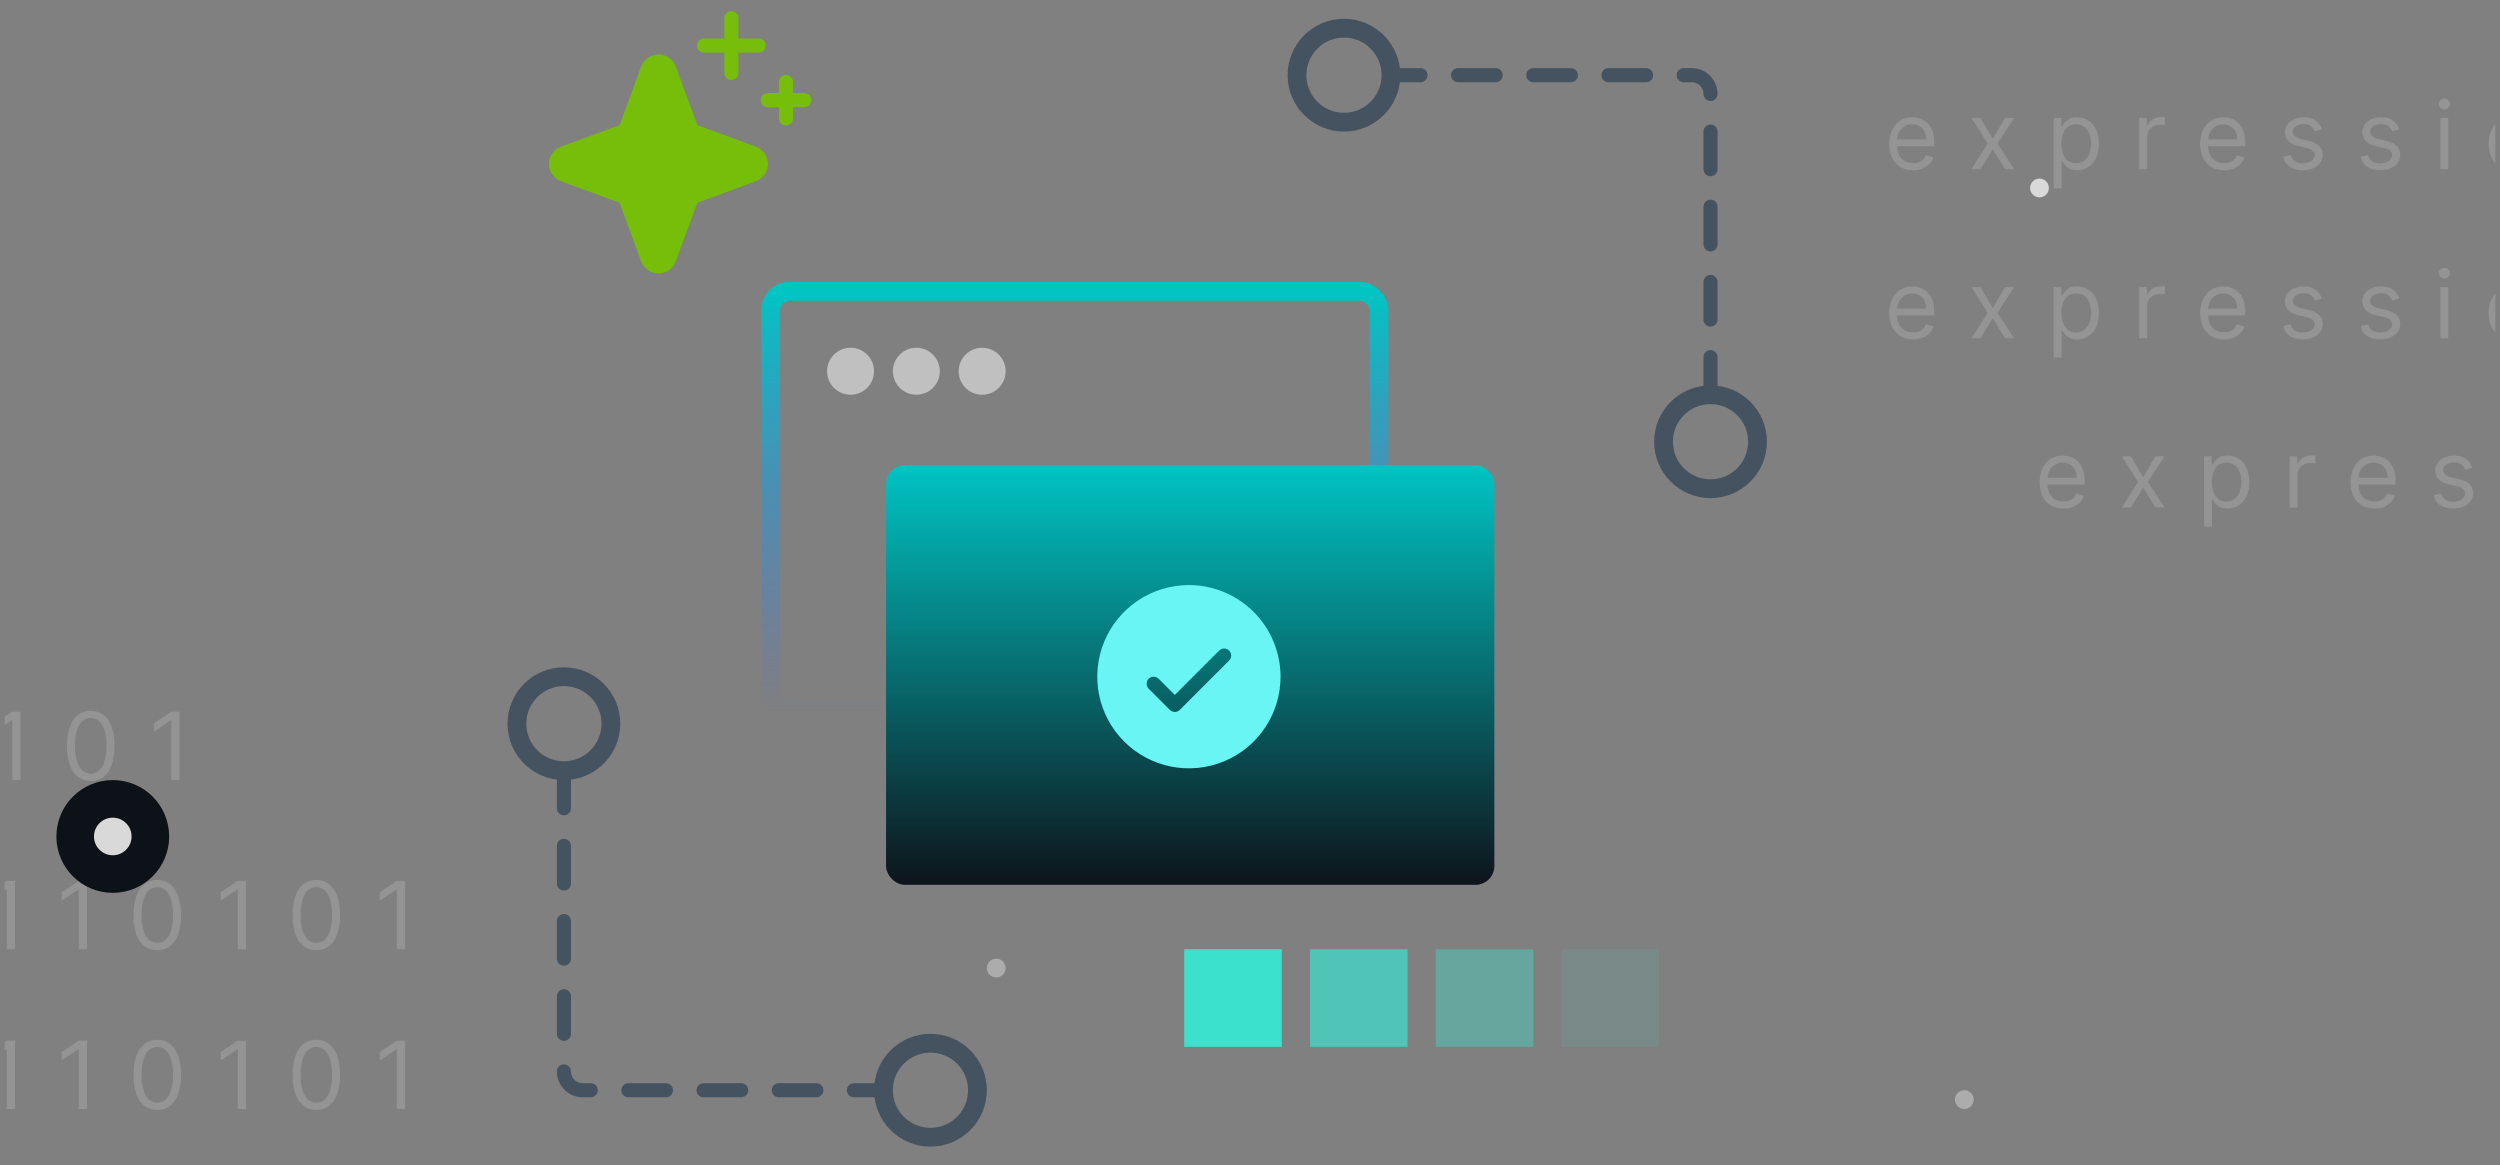 <svg width="266" height="124" viewBox="0 0 266 124" fill="none" xmlns="http://www.w3.org/2000/svg">
<rect x="0" y="0" width="266" height="124" fill="#808080" stroke="none"/>
<g clip-path="url(#clip0_2083_8306)">
<rect x="82" y="31" width="64.725" height="44.638" rx="2" stroke="url(#paint0_linear_2083_8306)" stroke-width="2"/>
<rect x="94.275" y="49.507" width="64.725" height="44.638" rx="2" fill="url(#paint1_linear_2083_8306)"/>
<circle cx="90.5" cy="39.5" r="2.5" fill="white" fill-opacity="0.5"/>
<circle cx="97.5" cy="39.5" r="2.5" fill="white" fill-opacity="0.5"/>
<circle cx="104.5" cy="39.5" r="2.5" fill="white" fill-opacity="0.5"/>
<path d="M60 82V114C60 115.105 60.895 116 62 116H94" stroke="#455361" stroke-width="1.5" stroke-linecap="round" stroke-linejoin="round" stroke-dasharray="4 4"/>
<path fill-rule="evenodd" clip-rule="evenodd" d="M99 121C96.239 121 94 118.761 94 116C94 113.239 96.239 111 99 111C101.761 111 104 113.239 104 116C104 118.761 101.761 121 99 121Z" stroke="#455361" stroke-width="2"/>
<path fill-rule="evenodd" clip-rule="evenodd" d="M60 82C57.239 82 55 79.761 55 77C55 74.239 57.239 72 60 72C62.761 72 65 74.239 65 77C65 79.761 62.761 82 60 82Z" stroke="#455361" stroke-width="2"/>
<path d="M182 42V10C182 8.895 181.105 8 180 8H148" stroke="#455361" stroke-width="1.5" stroke-linecap="round" stroke-linejoin="round" stroke-dasharray="4 4"/>
<path fill-rule="evenodd" clip-rule="evenodd" d="M143 3C145.761 3 148 5.239 148 8C148 10.761 145.761 13 143 13C140.239 13 138 10.761 138 8C138 5.239 140.239 3 143 3Z" stroke="#455361" stroke-width="2"/>
<path fill-rule="evenodd" clip-rule="evenodd" d="M182 42C184.761 42 187 44.239 187 47C187 49.761 184.761 52 182 52C179.239 52 177 49.761 177 47C177 44.239 179.239 42 182 42Z" stroke="#455361" stroke-width="2"/>
<rect opacity="0.1" width="10.381" height="10.381" transform="matrix(0 -1 -1 0 176.524 111.381)" fill="#3CE1CD"/>
<rect opacity="0.4" width="10.381" height="10.381" transform="matrix(0 -1 -1 0 163.143 111.381)" fill="#3CE1CD"/>
<rect opacity="0.7" width="10.381" height="10.381" transform="matrix(0 -1 -1 0 149.762 111.381)" fill="#3CE1CD"/>
<rect width="10.381" height="10.381" transform="matrix(0 -1 -1 0 136.381 111.381)" fill="#3CE1CD"/>
<g clip-path="url(#clip1_2083_8306)">
<path d="M66.289 20.643L60.033 18.342C59.85 18.274 59.691 18.151 59.579 17.991C59.467 17.83 59.407 17.638 59.407 17.442C59.407 17.246 59.467 17.055 59.579 16.894C59.691 16.733 59.85 16.61 60.033 16.543L66.289 14.242C66.419 14.194 66.538 14.119 66.636 14.021C66.734 13.922 66.809 13.804 66.857 13.674L69.158 7.418C69.226 7.234 69.349 7.076 69.509 6.963C69.67 6.851 69.862 6.791 70.058 6.791C70.254 6.791 70.445 6.851 70.606 6.963C70.767 7.076 70.889 7.234 70.957 7.418L73.258 13.674C73.306 13.804 73.381 13.922 73.48 14.021C73.578 14.119 73.696 14.194 73.826 14.242L80.082 16.543C80.266 16.61 80.424 16.733 80.537 16.894C80.649 17.055 80.709 17.246 80.709 17.442C80.709 17.638 80.649 17.83 80.537 17.991C80.424 18.151 80.266 18.274 80.082 18.342L73.826 20.643C73.696 20.691 73.578 20.766 73.48 20.864C73.381 20.962 73.306 21.081 73.258 21.211L70.957 27.466C70.889 27.65 70.767 27.809 70.606 27.921C70.445 28.033 70.254 28.093 70.058 28.093C69.862 28.093 69.67 28.033 69.509 27.921C69.349 27.809 69.226 27.65 69.158 27.466L66.857 21.211C66.809 21.081 66.734 20.962 66.636 20.864C66.538 20.766 66.419 20.691 66.289 20.643Z" fill="#76BE09" stroke="#76BE09" stroke-width="2" stroke-linecap="round" stroke-linejoin="round"/>
<path d="M77.812 1.938V7.75" stroke="#76BE09" stroke-width="1.5" stroke-linecap="round" stroke-linejoin="round"/>
<path d="M83.625 8.719V12.594" stroke="#76BE09" stroke-width="1.5" stroke-linecap="round" stroke-linejoin="round"/>
<path d="M74.906 4.844H80.719" stroke="#76BE09" stroke-width="1.5" stroke-linecap="round" stroke-linejoin="round"/>
<path d="M81.688 10.656H85.562" stroke="#76BE09" stroke-width="1.5" stroke-linecap="round" stroke-linejoin="round"/>
</g>
<path d="M203.554 18.114C203.028 18.114 202.575 17.998 202.194 17.766C201.815 17.531 201.523 17.204 201.317 16.785C201.113 16.364 201.011 15.874 201.011 15.315C201.011 14.757 201.113 14.264 201.317 13.838C201.523 13.41 201.809 13.076 202.176 12.837C202.545 12.595 202.976 12.474 203.469 12.474C203.753 12.474 204.033 12.522 204.31 12.617C204.587 12.711 204.839 12.865 205.067 13.078C205.294 13.289 205.475 13.568 205.61 13.916C205.745 14.264 205.812 14.693 205.812 15.202V15.557H201.608V14.832H204.96C204.96 14.525 204.899 14.25 204.776 14.008C204.655 13.767 204.482 13.576 204.257 13.437C204.035 13.297 203.772 13.227 203.469 13.227C203.135 13.227 202.846 13.31 202.602 13.476C202.361 13.639 202.175 13.852 202.045 14.115C201.915 14.378 201.849 14.66 201.849 14.96V15.443C201.849 15.855 201.92 16.204 202.062 16.491C202.207 16.775 202.407 16.991 202.663 17.141C202.918 17.287 203.215 17.361 203.554 17.361C203.774 17.361 203.973 17.33 204.151 17.268C204.33 17.204 204.486 17.11 204.616 16.984C204.746 16.857 204.847 16.698 204.918 16.509L205.727 16.736C205.642 17.01 205.499 17.252 205.298 17.46C205.096 17.666 204.848 17.827 204.552 17.943C204.256 18.057 203.923 18.114 203.554 18.114ZM210.725 12.546L212.032 14.776L213.338 12.546H214.304L212.543 15.273L214.304 18H213.338L212.032 15.883L210.725 18H209.759L211.492 15.273L209.759 12.546H210.725ZM218.513 20.046V12.546H219.322V13.412H219.422C219.483 13.317 219.569 13.197 219.678 13.05C219.789 12.901 219.947 12.768 220.153 12.652C220.362 12.534 220.643 12.474 220.999 12.474C221.458 12.474 221.863 12.589 222.213 12.819C222.563 13.049 222.837 13.374 223.033 13.796C223.23 14.217 223.328 14.714 223.328 15.287C223.328 15.865 223.23 16.365 223.033 16.789C222.837 17.21 222.565 17.537 222.217 17.769C221.869 17.999 221.467 18.114 221.013 18.114C220.662 18.114 220.382 18.056 220.171 17.94C219.96 17.821 219.798 17.688 219.685 17.538C219.571 17.387 219.483 17.261 219.422 17.162H219.351V20.046H218.513ZM219.337 15.273C219.337 15.685 219.397 16.048 219.518 16.363C219.638 16.675 219.815 16.921 220.047 17.098C220.279 17.273 220.563 17.361 220.899 17.361C221.249 17.361 221.542 17.268 221.776 17.084C222.013 16.897 222.191 16.646 222.309 16.331C222.43 16.014 222.49 15.661 222.49 15.273C222.49 14.889 222.431 14.544 222.312 14.236C222.196 13.926 222.02 13.681 221.783 13.501C221.549 13.318 221.254 13.227 220.899 13.227C220.558 13.227 220.272 13.314 220.04 13.486C219.808 13.657 219.633 13.896 219.514 14.204C219.396 14.509 219.337 14.866 219.337 15.273ZM227.619 18V12.546H228.429V13.369H228.485C228.585 13.099 228.765 12.88 229.025 12.712C229.286 12.544 229.579 12.46 229.906 12.46C229.967 12.46 230.044 12.461 230.137 12.464C230.229 12.466 230.299 12.47 230.346 12.474V13.327C230.318 13.32 230.253 13.309 230.151 13.295C230.052 13.278 229.946 13.27 229.835 13.27C229.57 13.27 229.333 13.325 229.125 13.437C228.919 13.546 228.755 13.697 228.635 13.891C228.516 14.083 228.457 14.302 228.457 14.548V18H227.619ZM236.639 18.114C236.114 18.114 235.66 17.998 235.279 17.766C234.9 17.531 234.608 17.204 234.402 16.785C234.198 16.364 234.097 15.874 234.097 15.315C234.097 14.757 234.198 14.264 234.402 13.838C234.608 13.41 234.894 13.076 235.261 12.837C235.631 12.595 236.061 12.474 236.554 12.474C236.838 12.474 237.119 12.522 237.396 12.617C237.673 12.711 237.925 12.865 238.152 13.078C238.379 13.289 238.56 13.568 238.695 13.916C238.83 14.264 238.898 14.693 238.898 15.202V15.557H234.693V14.832H238.045C238.045 14.525 237.984 14.25 237.861 14.008C237.74 13.767 237.567 13.576 237.342 13.437C237.12 13.297 236.857 13.227 236.554 13.227C236.22 13.227 235.931 13.31 235.687 13.476C235.446 13.639 235.26 13.852 235.13 14.115C235 14.378 234.935 14.66 234.935 14.96V15.443C234.935 15.855 235.006 16.204 235.148 16.491C235.292 16.775 235.492 16.991 235.748 17.141C236.003 17.287 236.301 17.361 236.639 17.361C236.859 17.361 237.058 17.33 237.236 17.268C237.416 17.204 237.571 17.11 237.701 16.984C237.831 16.857 237.932 16.698 238.003 16.509L238.812 16.736C238.727 17.01 238.584 17.252 238.383 17.46C238.182 17.666 237.933 17.827 237.637 17.943C237.341 18.057 237.008 18.114 236.639 18.114ZM247.049 13.767L246.296 13.98C246.248 13.855 246.179 13.733 246.086 13.614C245.996 13.494 245.873 13.394 245.717 13.316C245.561 13.238 245.361 13.199 245.117 13.199C244.783 13.199 244.505 13.276 244.282 13.43C244.062 13.581 243.952 13.774 243.952 14.008C243.952 14.217 244.028 14.381 244.179 14.502C244.331 14.623 244.568 14.723 244.89 14.804L245.699 15.003C246.187 15.121 246.55 15.302 246.789 15.546C247.029 15.788 247.148 16.099 247.148 16.48C247.148 16.793 247.058 17.072 246.878 17.318C246.701 17.564 246.452 17.759 246.132 17.901C245.813 18.043 245.441 18.114 245.017 18.114C244.461 18.114 244.001 17.993 243.636 17.751C243.271 17.51 243.041 17.157 242.944 16.693L243.739 16.494C243.815 16.788 243.958 17.008 244.169 17.155C244.382 17.302 244.66 17.375 245.003 17.375C245.394 17.375 245.704 17.292 245.934 17.126C246.166 16.958 246.282 16.757 246.282 16.523C246.282 16.333 246.215 16.175 246.083 16.047C245.95 15.917 245.747 15.82 245.472 15.756L244.563 15.543C244.063 15.424 243.696 15.241 243.462 14.992C243.23 14.741 243.114 14.428 243.114 14.051C243.114 13.743 243.2 13.471 243.373 13.234C243.548 12.998 243.786 12.812 244.087 12.677C244.39 12.542 244.733 12.474 245.117 12.474C245.657 12.474 246.08 12.593 246.388 12.829C246.698 13.066 246.918 13.379 247.049 13.767ZM255.286 13.767L254.533 13.98C254.486 13.855 254.416 13.733 254.323 13.614C254.233 13.494 254.11 13.394 253.954 13.316C253.798 13.238 253.598 13.199 253.354 13.199C253.02 13.199 252.742 13.276 252.519 13.43C252.299 13.581 252.189 13.774 252.189 14.008C252.189 14.217 252.265 14.381 252.416 14.502C252.568 14.623 252.805 14.723 253.127 14.804L253.936 15.003C254.424 15.121 254.787 15.302 255.027 15.546C255.266 15.788 255.385 16.099 255.385 16.48C255.385 16.793 255.295 17.072 255.115 17.318C254.938 17.564 254.689 17.759 254.37 17.901C254.05 18.043 253.678 18.114 253.255 18.114C252.698 18.114 252.238 17.993 251.873 17.751C251.509 17.51 251.278 17.157 251.181 16.693L251.976 16.494C252.052 16.788 252.195 17.008 252.406 17.155C252.619 17.302 252.897 17.375 253.24 17.375C253.631 17.375 253.941 17.292 254.171 17.126C254.403 16.958 254.519 16.757 254.519 16.523C254.519 16.333 254.452 16.175 254.32 16.047C254.187 15.917 253.984 15.82 253.709 15.756L252.8 15.543C252.3 15.424 251.933 15.241 251.699 14.992C251.467 14.741 251.351 14.428 251.351 14.051C251.351 13.743 251.438 13.471 251.61 13.234C251.786 12.998 252.023 12.812 252.324 12.677C252.627 12.542 252.97 12.474 253.354 12.474C253.894 12.474 254.317 12.593 254.625 12.829C254.935 13.066 255.156 13.379 255.286 13.767ZM259.659 18V12.546H260.497V18H259.659ZM260.085 11.636C259.922 11.636 259.781 11.581 259.663 11.47C259.547 11.358 259.489 11.224 259.489 11.068C259.489 10.912 259.547 10.778 259.663 10.667C259.781 10.556 259.922 10.5 260.085 10.5C260.249 10.5 260.388 10.556 260.504 10.667C260.623 10.778 260.682 10.912 260.682 11.068C260.682 11.224 260.623 11.358 260.504 11.47C260.388 11.581 260.249 11.636 260.085 11.636ZM267.261 18.114C266.768 18.114 266.336 17.996 265.965 17.762C265.595 17.528 265.306 17.2 265.098 16.778C264.892 16.357 264.789 15.865 264.789 15.301C264.789 14.733 264.892 14.237 265.098 13.813C265.306 13.389 265.595 13.06 265.965 12.826C266.336 12.592 266.768 12.474 267.261 12.474C267.753 12.474 268.184 12.592 268.553 12.826C268.925 13.06 269.214 13.389 269.42 13.813C269.628 14.237 269.732 14.733 269.732 15.301C269.732 15.865 269.628 16.357 269.42 16.778C269.214 17.2 268.925 17.528 268.553 17.762C268.184 17.996 267.753 18.114 267.261 18.114ZM267.261 17.361C267.635 17.361 267.943 17.265 268.184 17.073C268.425 16.881 268.604 16.629 268.72 16.317C268.836 16.004 268.894 15.666 268.894 15.301C268.894 14.937 268.836 14.597 268.72 14.282C268.604 13.967 268.425 13.713 268.184 13.518C267.943 13.324 267.635 13.227 267.261 13.227C266.887 13.227 266.579 13.324 266.337 13.518C266.096 13.713 265.917 13.967 265.801 14.282C265.685 14.597 265.627 14.937 265.627 15.301C265.627 15.666 265.685 16.004 265.801 16.317C265.917 16.629 266.096 16.881 266.337 17.073C266.579 17.265 266.887 17.361 267.261 17.361ZM274.862 14.719V18H274.024V12.546H274.834V13.398H274.905C275.033 13.121 275.227 12.898 275.487 12.73C275.748 12.56 276.084 12.474 276.496 12.474C276.865 12.474 277.188 12.55 277.465 12.702C277.742 12.851 277.958 13.078 278.111 13.383C278.265 13.687 278.342 14.07 278.342 14.534V18H277.504V14.591C277.504 14.162 277.393 13.829 277.17 13.589C276.948 13.348 276.642 13.227 276.254 13.227C275.987 13.227 275.748 13.285 275.537 13.401C275.329 13.517 275.164 13.687 275.043 13.909C274.923 14.132 274.862 14.402 274.862 14.719Z" fill="white" fill-opacity="0.16"/>
<path d="M203.554 36.114C203.028 36.114 202.575 35.998 202.194 35.766C201.815 35.531 201.523 35.205 201.317 34.785C201.113 34.364 201.011 33.874 201.011 33.315C201.011 32.757 201.113 32.264 201.317 31.838C201.523 31.41 201.809 31.076 202.176 30.837C202.545 30.595 202.976 30.474 203.469 30.474C203.753 30.474 204.033 30.522 204.31 30.616C204.587 30.711 204.839 30.865 205.067 31.078C205.294 31.289 205.475 31.568 205.61 31.916C205.745 32.264 205.812 32.693 205.812 33.202V33.557H201.608V32.832H204.96C204.96 32.525 204.899 32.25 204.776 32.008C204.655 31.767 204.482 31.576 204.257 31.437C204.035 31.297 203.772 31.227 203.469 31.227C203.135 31.227 202.846 31.31 202.602 31.476C202.361 31.639 202.175 31.852 202.045 32.115C201.915 32.378 201.849 32.66 201.849 32.96V33.443C201.849 33.855 201.92 34.204 202.062 34.491C202.207 34.775 202.407 34.992 202.663 35.141C202.918 35.287 203.215 35.361 203.554 35.361C203.774 35.361 203.973 35.33 204.151 35.269C204.33 35.205 204.486 35.11 204.616 34.984C204.746 34.856 204.847 34.698 204.918 34.508L205.727 34.736C205.642 35.01 205.499 35.252 205.298 35.46C205.096 35.666 204.848 35.827 204.552 35.943C204.256 36.057 203.923 36.114 203.554 36.114ZM210.725 30.546L212.032 32.776L213.338 30.546H214.304L212.543 33.273L214.304 36H213.338L212.032 33.883L210.725 36H209.759L211.492 33.273L209.759 30.546H210.725ZM218.513 38.045V30.546H219.322V31.412H219.422C219.483 31.317 219.569 31.197 219.678 31.05C219.789 30.901 219.947 30.768 220.153 30.652C220.362 30.534 220.643 30.474 220.999 30.474C221.458 30.474 221.863 30.589 222.213 30.819C222.563 31.049 222.837 31.374 223.033 31.796C223.23 32.217 223.328 32.714 223.328 33.287C223.328 33.865 223.23 34.365 223.033 34.789C222.837 35.211 222.565 35.537 222.217 35.769C221.869 35.999 221.467 36.114 221.013 36.114C220.662 36.114 220.382 36.056 220.171 35.94C219.96 35.821 219.798 35.688 219.685 35.538C219.571 35.387 219.483 35.261 219.422 35.162H219.351V38.045H218.513ZM219.337 33.273C219.337 33.685 219.397 34.048 219.518 34.363C219.638 34.675 219.815 34.92 220.047 35.098C220.279 35.273 220.563 35.361 220.899 35.361C221.249 35.361 221.542 35.269 221.776 35.084C222.013 34.897 222.191 34.646 222.309 34.331C222.43 34.014 222.49 33.661 222.49 33.273C222.49 32.889 222.431 32.544 222.312 32.236C222.196 31.926 222.02 31.681 221.783 31.501C221.549 31.318 221.254 31.227 220.899 31.227C220.558 31.227 220.272 31.314 220.04 31.486C219.808 31.657 219.633 31.896 219.514 32.204C219.396 32.509 219.337 32.865 219.337 33.273ZM227.619 36V30.546H228.429V31.369H228.485C228.585 31.099 228.765 30.88 229.025 30.712C229.286 30.544 229.579 30.46 229.906 30.46C229.967 30.46 230.044 30.461 230.137 30.464C230.229 30.466 230.299 30.47 230.346 30.474V31.327C230.318 31.32 230.253 31.309 230.151 31.295C230.052 31.278 229.946 31.27 229.835 31.27C229.57 31.27 229.333 31.326 229.125 31.437C228.919 31.546 228.755 31.697 228.635 31.891C228.516 32.083 228.457 32.302 228.457 32.548V36H227.619ZM236.639 36.114C236.114 36.114 235.66 35.998 235.279 35.766C234.9 35.531 234.608 35.205 234.402 34.785C234.198 34.364 234.097 33.874 234.097 33.315C234.097 32.757 234.198 32.264 234.402 31.838C234.608 31.41 234.894 31.076 235.261 30.837C235.631 30.595 236.061 30.474 236.554 30.474C236.838 30.474 237.119 30.522 237.396 30.616C237.673 30.711 237.925 30.865 238.152 31.078C238.379 31.289 238.56 31.568 238.695 31.916C238.83 32.264 238.898 32.693 238.898 33.202V33.557H234.693V32.832H238.045C238.045 32.525 237.984 32.25 237.861 32.008C237.74 31.767 237.567 31.576 237.342 31.437C237.12 31.297 236.857 31.227 236.554 31.227C236.22 31.227 235.931 31.31 235.687 31.476C235.446 31.639 235.26 31.852 235.13 32.115C235 32.378 234.935 32.66 234.935 32.96V33.443C234.935 33.855 235.006 34.204 235.148 34.491C235.292 34.775 235.492 34.992 235.748 35.141C236.003 35.287 236.301 35.361 236.639 35.361C236.859 35.361 237.058 35.33 237.236 35.269C237.416 35.205 237.571 35.11 237.701 34.984C237.831 34.856 237.932 34.698 238.003 34.508L238.812 34.736C238.727 35.01 238.584 35.252 238.383 35.46C238.182 35.666 237.933 35.827 237.637 35.943C237.341 36.057 237.008 36.114 236.639 36.114ZM247.049 31.767L246.296 31.98C246.248 31.855 246.179 31.733 246.086 31.614C245.996 31.494 245.873 31.394 245.717 31.316C245.561 31.238 245.361 31.199 245.117 31.199C244.783 31.199 244.505 31.276 244.282 31.43C244.062 31.581 243.952 31.774 243.952 32.008C243.952 32.217 244.028 32.381 244.179 32.502C244.331 32.623 244.568 32.724 244.89 32.804L245.699 33.003C246.187 33.121 246.55 33.302 246.789 33.546C247.029 33.788 247.148 34.099 247.148 34.48C247.148 34.793 247.058 35.072 246.878 35.318C246.701 35.564 246.452 35.758 246.132 35.901C245.813 36.043 245.441 36.114 245.017 36.114C244.461 36.114 244.001 35.993 243.636 35.751C243.271 35.51 243.041 35.157 242.944 34.693L243.739 34.494C243.815 34.788 243.958 35.008 244.169 35.155C244.382 35.302 244.66 35.375 245.003 35.375C245.394 35.375 245.704 35.292 245.934 35.126C246.166 34.958 246.282 34.757 246.282 34.523C246.282 34.333 246.215 34.175 246.083 34.047C245.95 33.917 245.747 33.82 245.472 33.756L244.563 33.543C244.063 33.424 243.696 33.241 243.462 32.992C243.23 32.741 243.114 32.428 243.114 32.051C243.114 31.743 243.2 31.471 243.373 31.234C243.548 30.998 243.786 30.812 244.087 30.677C244.39 30.542 244.733 30.474 245.117 30.474C245.657 30.474 246.08 30.593 246.388 30.829C246.698 31.066 246.918 31.379 247.049 31.767ZM255.286 31.767L254.533 31.98C254.486 31.855 254.416 31.733 254.323 31.614C254.233 31.494 254.11 31.394 253.954 31.316C253.798 31.238 253.598 31.199 253.354 31.199C253.02 31.199 252.742 31.276 252.519 31.43C252.299 31.581 252.189 31.774 252.189 32.008C252.189 32.217 252.265 32.381 252.416 32.502C252.568 32.623 252.805 32.724 253.127 32.804L253.936 33.003C254.424 33.121 254.787 33.302 255.027 33.546C255.266 33.788 255.385 34.099 255.385 34.48C255.385 34.793 255.295 35.072 255.115 35.318C254.938 35.564 254.689 35.758 254.37 35.901C254.05 36.043 253.678 36.114 253.255 36.114C252.698 36.114 252.238 35.993 251.873 35.751C251.509 35.51 251.278 35.157 251.181 34.693L251.976 34.494C252.052 34.788 252.195 35.008 252.406 35.155C252.619 35.302 252.897 35.375 253.24 35.375C253.631 35.375 253.941 35.292 254.171 35.126C254.403 34.958 254.519 34.757 254.519 34.523C254.519 34.333 254.452 34.175 254.32 34.047C254.187 33.917 253.984 33.82 253.709 33.756L252.8 33.543C252.3 33.424 251.933 33.241 251.699 32.992C251.467 32.741 251.351 32.428 251.351 32.051C251.351 31.743 251.438 31.471 251.61 31.234C251.786 30.998 252.023 30.812 252.324 30.677C252.627 30.542 252.97 30.474 253.354 30.474C253.894 30.474 254.317 30.593 254.625 30.829C254.935 31.066 255.156 31.379 255.286 31.767ZM259.659 36V30.546H260.497V36H259.659ZM260.085 29.636C259.922 29.636 259.781 29.581 259.663 29.47C259.547 29.358 259.489 29.224 259.489 29.068C259.489 28.912 259.547 28.778 259.663 28.667C259.781 28.556 259.922 28.5 260.085 28.5C260.249 28.5 260.388 28.556 260.504 28.667C260.623 28.778 260.682 28.912 260.682 29.068C260.682 29.224 260.623 29.358 260.504 29.47C260.388 29.581 260.249 29.636 260.085 29.636ZM267.261 36.114C266.768 36.114 266.336 35.996 265.965 35.762C265.595 35.528 265.306 35.2 265.098 34.778C264.892 34.357 264.789 33.865 264.789 33.301C264.789 32.733 264.892 32.237 265.098 31.813C265.306 31.389 265.595 31.06 265.965 30.826C266.336 30.592 266.768 30.474 267.261 30.474C267.753 30.474 268.184 30.592 268.553 30.826C268.925 31.06 269.214 31.389 269.42 31.813C269.628 32.237 269.732 32.733 269.732 33.301C269.732 33.865 269.628 34.357 269.42 34.778C269.214 35.2 268.925 35.528 268.553 35.762C268.184 35.996 267.753 36.114 267.261 36.114ZM267.261 35.361C267.635 35.361 267.943 35.265 268.184 35.073C268.425 34.881 268.604 34.629 268.72 34.317C268.836 34.004 268.894 33.666 268.894 33.301C268.894 32.937 268.836 32.597 268.72 32.282C268.604 31.967 268.425 31.713 268.184 31.518C267.943 31.324 267.635 31.227 267.261 31.227C266.887 31.227 266.579 31.324 266.337 31.518C266.096 31.713 265.917 31.967 265.801 32.282C265.685 32.597 265.627 32.937 265.627 33.301C265.627 33.666 265.685 34.004 265.801 34.317C265.917 34.629 266.096 34.881 266.337 35.073C266.579 35.265 266.887 35.361 267.261 35.361ZM274.862 32.719V36H274.024V30.546H274.834V31.398H274.905C275.033 31.121 275.227 30.898 275.487 30.73C275.748 30.56 276.084 30.474 276.496 30.474C276.865 30.474 277.188 30.55 277.465 30.702C277.742 30.851 277.958 31.078 278.111 31.384C278.265 31.687 278.342 32.07 278.342 32.534V36H277.504V32.591C277.504 32.162 277.393 31.829 277.17 31.59C276.948 31.348 276.642 31.227 276.254 31.227C275.987 31.227 275.748 31.285 275.537 31.401C275.329 31.517 275.164 31.687 275.043 31.909C274.923 32.132 274.862 32.401 274.862 32.719Z" fill="white" fill-opacity="0.16"/>
<path d="M219.554 54.114C219.028 54.114 218.575 53.998 218.194 53.766C217.815 53.531 217.523 53.205 217.317 52.785C217.113 52.364 217.011 51.874 217.011 51.315C217.011 50.757 217.113 50.264 217.317 49.838C217.523 49.41 217.809 49.076 218.176 48.837C218.545 48.595 218.976 48.474 219.469 48.474C219.753 48.474 220.033 48.522 220.31 48.617C220.587 48.711 220.839 48.865 221.067 49.078C221.294 49.289 221.475 49.568 221.61 49.916C221.745 50.264 221.812 50.693 221.812 51.202V51.557H217.608V50.832H220.96C220.96 50.525 220.899 50.25 220.776 50.008C220.655 49.767 220.482 49.577 220.257 49.437C220.035 49.297 219.772 49.227 219.469 49.227C219.135 49.227 218.846 49.31 218.602 49.476C218.361 49.639 218.175 49.852 218.045 50.115C217.915 50.378 217.849 50.66 217.849 50.96V51.443C217.849 51.855 217.92 52.204 218.062 52.491C218.207 52.775 218.407 52.992 218.663 53.141C218.918 53.287 219.215 53.361 219.554 53.361C219.774 53.361 219.973 53.33 220.151 53.269C220.33 53.205 220.486 53.11 220.616 52.984C220.746 52.856 220.847 52.698 220.918 52.508L221.727 52.736C221.642 53.01 221.499 53.252 221.298 53.46C221.096 53.666 220.848 53.827 220.552 53.943C220.256 54.057 219.923 54.114 219.554 54.114ZM226.725 48.545L228.032 50.776L229.338 48.545H230.304L228.543 51.273L230.304 54H229.338L228.032 51.883L226.725 54H225.759L227.492 51.273L225.759 48.545H226.725ZM234.513 56.045V48.545H235.322V49.412H235.422C235.483 49.317 235.569 49.197 235.678 49.05C235.789 48.901 235.947 48.768 236.153 48.652C236.362 48.534 236.643 48.474 236.999 48.474C237.458 48.474 237.863 48.589 238.213 48.819C238.563 49.048 238.837 49.374 239.033 49.795C239.23 50.217 239.328 50.714 239.328 51.287C239.328 51.865 239.23 52.365 239.033 52.789C238.837 53.211 238.565 53.537 238.217 53.769C237.869 53.999 237.467 54.114 237.013 54.114C236.662 54.114 236.382 54.056 236.171 53.94C235.96 53.821 235.798 53.688 235.685 53.538C235.571 53.387 235.483 53.261 235.422 53.162H235.351V56.045H234.513ZM235.337 51.273C235.337 51.685 235.397 52.048 235.518 52.363C235.638 52.675 235.815 52.92 236.047 53.098C236.279 53.273 236.563 53.361 236.899 53.361C237.249 53.361 237.542 53.269 237.776 53.084C238.013 52.897 238.191 52.646 238.309 52.331C238.43 52.014 238.49 51.661 238.49 51.273C238.49 50.889 238.431 50.544 238.312 50.236C238.196 49.926 238.02 49.681 237.783 49.501C237.549 49.318 237.254 49.227 236.899 49.227C236.558 49.227 236.272 49.314 236.04 49.486C235.808 49.657 235.633 49.896 235.514 50.204C235.396 50.509 235.337 50.865 235.337 51.273ZM243.619 54V48.545H244.429V49.369H244.485C244.585 49.099 244.765 48.88 245.025 48.712C245.286 48.544 245.579 48.46 245.906 48.46C245.967 48.46 246.044 48.461 246.137 48.464C246.229 48.466 246.299 48.47 246.346 48.474V49.327C246.318 49.32 246.253 49.309 246.151 49.295C246.052 49.278 245.946 49.27 245.835 49.27C245.57 49.27 245.333 49.325 245.125 49.437C244.919 49.546 244.755 49.697 244.635 49.891C244.516 50.083 244.457 50.302 244.457 50.548V54H243.619ZM252.639 54.114C252.114 54.114 251.66 53.998 251.279 53.766C250.9 53.531 250.608 53.205 250.402 52.785C250.198 52.364 250.097 51.874 250.097 51.315C250.097 50.757 250.198 50.264 250.402 49.838C250.608 49.41 250.894 49.076 251.261 48.837C251.631 48.595 252.061 48.474 252.554 48.474C252.838 48.474 253.119 48.522 253.396 48.617C253.673 48.711 253.925 48.865 254.152 49.078C254.379 49.289 254.56 49.568 254.695 49.916C254.83 50.264 254.898 50.693 254.898 51.202V51.557H250.693V50.832H254.045C254.045 50.525 253.984 50.25 253.861 50.008C253.74 49.767 253.567 49.577 253.342 49.437C253.12 49.297 252.857 49.227 252.554 49.227C252.22 49.227 251.931 49.31 251.687 49.476C251.446 49.639 251.26 49.852 251.13 50.115C251 50.378 250.935 50.66 250.935 50.96V51.443C250.935 51.855 251.006 52.204 251.148 52.491C251.292 52.775 251.492 52.992 251.748 53.141C252.003 53.287 252.301 53.361 252.639 53.361C252.859 53.361 253.058 53.33 253.236 53.269C253.416 53.205 253.571 53.11 253.701 52.984C253.831 52.856 253.932 52.698 254.003 52.508L254.812 52.736C254.727 53.01 254.584 53.252 254.383 53.46C254.182 53.666 253.933 53.827 253.637 53.943C253.341 54.057 253.008 54.114 252.639 54.114ZM263.049 49.767L262.296 49.98C262.248 49.855 262.179 49.733 262.086 49.614C261.996 49.494 261.873 49.394 261.717 49.316C261.561 49.238 261.361 49.199 261.117 49.199C260.783 49.199 260.505 49.276 260.282 49.43C260.062 49.581 259.952 49.774 259.952 50.008C259.952 50.217 260.028 50.381 260.179 50.502C260.331 50.623 260.568 50.724 260.89 50.804L261.699 51.003C262.187 51.121 262.55 51.302 262.789 51.546C263.029 51.788 263.148 52.099 263.148 52.48C263.148 52.793 263.058 53.072 262.878 53.318C262.701 53.564 262.452 53.758 262.132 53.901C261.813 54.043 261.441 54.114 261.017 54.114C260.461 54.114 260.001 53.993 259.636 53.751C259.271 53.51 259.041 53.157 258.944 52.693L259.739 52.494C259.815 52.788 259.958 53.008 260.169 53.155C260.382 53.302 260.66 53.375 261.003 53.375C261.394 53.375 261.704 53.292 261.934 53.126C262.166 52.958 262.282 52.757 262.282 52.523C262.282 52.333 262.215 52.175 262.083 52.047C261.95 51.917 261.747 51.82 261.472 51.756L260.563 51.543C260.063 51.424 259.696 51.241 259.462 50.992C259.23 50.741 259.114 50.428 259.114 50.051C259.114 49.743 259.2 49.471 259.373 49.234C259.548 48.998 259.786 48.812 260.087 48.677C260.39 48.542 260.733 48.474 261.117 48.474C261.657 48.474 262.08 48.593 262.388 48.83C262.698 49.066 262.918 49.379 263.049 49.767ZM271.286 49.767L270.533 49.98C270.486 49.855 270.416 49.733 270.323 49.614C270.233 49.494 270.11 49.394 269.954 49.316C269.798 49.238 269.598 49.199 269.354 49.199C269.02 49.199 268.742 49.276 268.519 49.43C268.299 49.581 268.189 49.774 268.189 50.008C268.189 50.217 268.265 50.381 268.416 50.502C268.568 50.623 268.805 50.724 269.127 50.804L269.936 51.003C270.424 51.121 270.787 51.302 271.027 51.546C271.266 51.788 271.385 52.099 271.385 52.48C271.385 52.793 271.295 53.072 271.115 53.318C270.938 53.564 270.689 53.758 270.37 53.901C270.05 54.043 269.678 54.114 269.255 54.114C268.698 54.114 268.238 53.993 267.873 53.751C267.509 53.51 267.278 53.157 267.181 52.693L267.976 52.494C268.052 52.788 268.195 53.008 268.406 53.155C268.619 53.302 268.897 53.375 269.24 53.375C269.631 53.375 269.941 53.292 270.171 53.126C270.403 52.958 270.519 52.757 270.519 52.523C270.519 52.333 270.452 52.175 270.32 52.047C270.187 51.917 269.984 51.82 269.709 51.756L268.8 51.543C268.3 51.424 267.933 51.241 267.699 50.992C267.467 50.741 267.351 50.428 267.351 50.051C267.351 49.743 267.438 49.471 267.61 49.234C267.786 48.998 268.023 48.812 268.324 48.677C268.627 48.542 268.97 48.474 269.354 48.474C269.894 48.474 270.317 48.593 270.625 48.83C270.935 49.066 271.156 49.379 271.286 49.767ZM275.659 54V48.545H276.497V54H275.659ZM276.085 47.636C275.922 47.636 275.781 47.581 275.663 47.469C275.547 47.358 275.489 47.224 275.489 47.068C275.489 46.912 275.547 46.778 275.663 46.667C275.781 46.556 275.922 46.5 276.085 46.5C276.249 46.5 276.388 46.556 276.504 46.667C276.623 46.778 276.682 46.912 276.682 47.068C276.682 47.224 276.623 47.358 276.504 47.469C276.388 47.581 276.249 47.636 276.085 47.636ZM283.261 54.114C282.768 54.114 282.336 53.996 281.965 53.762C281.595 53.528 281.306 53.2 281.098 52.778C280.892 52.357 280.789 51.865 280.789 51.301C280.789 50.733 280.892 50.237 281.098 49.813C281.306 49.389 281.595 49.06 281.965 48.826C282.336 48.592 282.768 48.474 283.261 48.474C283.753 48.474 284.184 48.592 284.553 48.826C284.925 49.06 285.214 49.389 285.42 49.813C285.628 50.237 285.732 50.733 285.732 51.301C285.732 51.865 285.628 52.357 285.42 52.778C285.214 53.2 284.925 53.528 284.553 53.762C284.184 53.996 283.753 54.114 283.261 54.114ZM283.261 53.361C283.635 53.361 283.943 53.265 284.184 53.073C284.425 52.881 284.604 52.629 284.72 52.317C284.836 52.004 284.894 51.666 284.894 51.301C284.894 50.937 284.836 50.597 284.72 50.282C284.604 49.967 284.425 49.713 284.184 49.519C283.943 49.324 283.635 49.227 283.261 49.227C282.887 49.227 282.579 49.324 282.337 49.519C282.096 49.713 281.917 49.967 281.801 50.282C281.685 50.597 281.627 50.937 281.627 51.301C281.627 51.666 281.685 52.004 281.801 52.317C281.917 52.629 282.096 52.881 282.337 53.073C282.579 53.265 282.887 53.361 283.261 53.361ZM290.862 50.719V54H290.024V48.545H290.834V49.398H290.905C291.033 49.121 291.227 48.898 291.487 48.73C291.748 48.56 292.084 48.474 292.496 48.474C292.865 48.474 293.188 48.55 293.465 48.702C293.742 48.851 293.958 49.078 294.111 49.383C294.265 49.687 294.342 50.07 294.342 50.534V54H293.504V50.591C293.504 50.162 293.393 49.829 293.17 49.59C292.948 49.348 292.642 49.227 292.254 49.227C291.987 49.227 291.748 49.285 291.537 49.401C291.329 49.517 291.164 49.687 291.043 49.909C290.923 50.132 290.862 50.401 290.862 50.719Z" fill="white" fill-opacity="0.16"/>
<path d="M-26.375 101.099C-26.91 101.099 -27.366 100.954 -27.742 100.663C-28.119 100.369 -28.406 99.944 -28.605 99.388C-28.804 98.829 -28.903 98.154 -28.903 97.364C-28.903 96.578 -28.804 95.906 -28.605 95.35C-28.404 94.791 -28.115 94.365 -27.739 94.072C-27.36 93.776 -26.905 93.628 -26.375 93.628C-25.845 93.628 -25.391 93.776 -25.015 94.072C-24.636 94.365 -24.347 94.791 -24.148 95.35C-23.947 95.906 -23.847 96.578 -23.847 97.364C-23.847 98.154 -23.946 98.829 -24.145 99.388C-24.344 99.944 -24.631 100.369 -25.008 100.663C-25.384 100.954 -25.84 101.099 -26.375 101.099ZM-26.375 100.318C-25.845 100.318 -25.433 100.062 -25.139 99.551C-24.846 99.04 -24.699 98.311 -24.699 97.364C-24.699 96.734 -24.766 96.198 -24.901 95.755C-25.034 95.312 -25.226 94.975 -25.477 94.743C-25.725 94.511 -26.025 94.395 -26.375 94.395C-26.901 94.395 -27.311 94.654 -27.607 95.173C-27.903 95.689 -28.051 96.419 -28.051 97.364C-28.051 97.993 -27.985 98.528 -27.852 98.969C-27.72 99.409 -27.529 99.744 -27.28 99.974C-27.03 100.203 -26.728 100.318 -26.375 100.318ZM-17.113 101.099C-17.648 101.099 -18.103 100.954 -18.48 100.663C-18.856 100.369 -19.144 99.944 -19.343 99.388C-19.541 98.829 -19.641 98.154 -19.641 97.364C-19.641 96.578 -19.541 95.906 -19.343 95.35C-19.141 94.791 -18.853 94.365 -18.476 94.072C-18.097 93.776 -17.643 93.628 -17.113 93.628C-16.582 93.628 -16.129 93.776 -15.752 94.072C-15.374 94.365 -15.085 94.791 -14.886 95.35C-14.685 95.906 -14.584 96.578 -14.584 97.364C-14.584 98.154 -14.684 98.829 -14.882 99.388C-15.081 99.944 -15.369 100.369 -15.745 100.663C-16.122 100.954 -16.578 101.099 -17.113 101.099ZM-17.113 100.318C-16.582 100.318 -16.17 100.062 -15.877 99.551C-15.583 99.04 -15.436 98.311 -15.436 97.364C-15.436 96.734 -15.504 96.198 -15.639 95.755C-15.771 95.312 -15.963 94.975 -16.214 94.743C-16.463 94.511 -16.762 94.395 -17.113 94.395C-17.638 94.395 -18.049 94.654 -18.345 95.173C-18.641 95.689 -18.789 96.419 -18.789 97.364C-18.789 97.993 -18.722 98.528 -18.59 98.969C-18.457 99.409 -18.267 99.744 -18.018 99.974C-17.767 100.203 -17.465 100.318 -17.113 100.318ZM-7.85 101.099C-8.385 101.099 -8.841 100.954 -9.217 100.663C-9.594 100.369 -9.881 99.944 -10.08 99.388C-10.279 98.829 -10.378 98.154 -10.378 97.364C-10.378 96.578 -10.279 95.906 -10.08 95.35C-9.879 94.791 -9.59 94.365 -9.214 94.072C-8.835 93.776 -8.38 93.628 -7.85 93.628C-7.32 93.628 -6.866 93.776 -6.49 94.072C-6.111 94.365 -5.822 94.791 -5.623 95.35C-5.422 95.906 -5.322 96.578 -5.322 97.364C-5.322 98.154 -5.421 98.829 -5.62 99.388C-5.819 99.944 -6.106 100.369 -6.483 100.663C-6.859 100.954 -7.315 101.099 -7.85 101.099ZM-7.85 100.318C-7.32 100.318 -6.908 100.062 -6.614 99.551C-6.321 99.04 -6.174 98.311 -6.174 97.364C-6.174 96.734 -6.241 96.198 -6.376 95.755C-6.509 95.312 -6.701 94.975 -6.952 94.743C-7.2 94.511 -7.5 94.395 -7.85 94.395C-8.376 94.395 -8.786 94.654 -9.082 95.173C-9.378 95.689 -9.526 96.419 -9.526 97.364C-9.526 97.993 -9.46 98.528 -9.327 98.969C-9.195 99.409 -9.004 99.744 -8.756 99.974C-8.505 100.203 -8.203 100.318 -7.85 100.318ZM1.597 93.727V101H0.716V94.651H0.674L-1.102 95.829V94.935L0.716 93.727H1.597ZM9.258 93.727V101H8.377V94.651H8.335L6.559 95.829V94.935L8.377 93.727H9.258ZM16.734 101.099C16.199 101.099 15.744 100.954 15.367 100.663C14.991 100.369 14.703 99.944 14.504 99.388C14.305 98.829 14.206 98.154 14.206 97.364C14.206 96.578 14.305 95.906 14.504 95.35C14.706 94.791 14.994 94.365 15.371 94.072C15.749 93.776 16.204 93.628 16.734 93.628C17.265 93.628 17.718 93.776 18.095 94.072C18.473 94.365 18.762 94.791 18.961 95.35C19.162 95.906 19.263 96.578 19.263 97.364C19.263 98.154 19.163 98.829 18.965 99.388C18.766 99.944 18.478 100.369 18.102 100.663C17.725 100.954 17.269 101.099 16.734 101.099ZM16.734 100.318C17.265 100.318 17.677 100.062 17.97 99.551C18.264 99.04 18.41 98.311 18.41 97.364C18.41 96.734 18.343 96.198 18.208 95.755C18.076 95.312 17.884 94.975 17.633 94.743C17.384 94.511 17.085 94.395 16.734 94.395C16.209 94.395 15.798 94.654 15.502 95.173C15.206 95.689 15.058 96.419 15.058 97.364C15.058 97.993 15.124 98.528 15.257 98.969C15.39 99.409 15.58 99.744 15.829 99.974C16.08 100.203 16.382 100.318 16.734 100.318ZM26.181 93.727V101H25.301V94.651H25.258L23.483 95.829V94.935L25.301 93.727H26.181ZM33.658 101.099C33.123 101.099 32.667 100.954 32.291 100.663C31.914 100.369 31.627 99.944 31.428 99.388C31.229 98.829 31.129 98.154 31.129 97.364C31.129 96.578 31.229 95.906 31.428 95.35C31.629 94.791 31.918 94.365 32.294 94.072C32.673 93.776 33.127 93.628 33.658 93.628C34.188 93.628 34.642 93.776 35.018 94.072C35.397 94.365 35.685 94.791 35.884 95.35C36.086 95.906 36.186 96.578 36.186 97.364C36.186 98.154 36.087 98.829 35.888 99.388C35.689 99.944 35.401 100.369 35.025 100.663C34.649 100.954 34.193 101.099 33.658 101.099ZM33.658 100.318C34.188 100.318 34.6 100.062 34.894 99.551C35.187 99.04 35.334 98.311 35.334 97.364C35.334 96.734 35.267 96.198 35.132 95.755C34.999 95.312 34.807 94.975 34.556 94.743C34.308 94.511 34.008 94.395 33.658 94.395C33.132 94.395 32.721 94.654 32.426 95.173C32.13 95.689 31.982 96.419 31.982 97.364C31.982 97.993 32.048 98.528 32.181 98.969C32.313 99.409 32.504 99.744 32.752 99.974C33.003 100.203 33.305 100.318 33.658 100.318ZM43.105 93.727V101H42.224V94.651H42.182L40.406 95.829V94.935L42.224 93.727H43.105Z" fill="white" fill-opacity="0.16"/>
<path d="M-50.375 83.099C-50.91 83.099 -51.366 82.954 -51.742 82.663C-52.119 82.369 -52.406 81.944 -52.605 81.388C-52.804 80.829 -52.903 80.154 -52.903 79.364C-52.903 78.578 -52.804 77.906 -52.605 77.35C-52.404 76.791 -52.115 76.365 -51.739 76.072C-51.36 75.776 -50.905 75.628 -50.375 75.628C-49.845 75.628 -49.391 75.776 -49.015 76.072C-48.636 76.365 -48.347 76.791 -48.148 77.35C-47.947 77.906 -47.847 78.578 -47.847 79.364C-47.847 80.154 -47.946 80.829 -48.145 81.388C-48.344 81.944 -48.631 82.369 -49.008 82.663C-49.384 82.954 -49.84 83.099 -50.375 83.099ZM-50.375 82.318C-49.845 82.318 -49.433 82.062 -49.139 81.551C-48.846 81.04 -48.699 80.311 -48.699 79.364C-48.699 78.734 -48.766 78.198 -48.901 77.755C-49.034 77.312 -49.226 76.975 -49.477 76.743C-49.725 76.511 -50.025 76.395 -50.375 76.395C-50.901 76.395 -51.311 76.654 -51.607 77.173C-51.903 77.689 -52.051 78.419 -52.051 79.364C-52.051 79.993 -51.985 80.528 -51.852 80.969C-51.72 81.409 -51.529 81.744 -51.281 81.974C-51.03 82.203 -50.728 82.318 -50.375 82.318ZM-41.112 83.099C-41.648 83.099 -42.103 82.954 -42.48 82.663C-42.856 82.369 -43.144 81.944 -43.343 81.388C-43.541 80.829 -43.641 80.154 -43.641 79.364C-43.641 78.578 -43.541 77.906 -43.343 77.35C-43.141 76.791 -42.853 76.365 -42.476 76.072C-42.097 75.776 -41.643 75.628 -41.112 75.628C-40.582 75.628 -40.129 75.776 -39.752 76.072C-39.374 76.365 -39.085 76.791 -38.886 77.35C-38.685 77.906 -38.584 78.578 -38.584 79.364C-38.584 80.154 -38.684 80.829 -38.882 81.388C-39.081 81.944 -39.369 82.369 -39.745 82.663C-40.122 82.954 -40.578 83.099 -41.112 83.099ZM-41.112 82.318C-40.582 82.318 -40.17 82.062 -39.877 81.551C-39.583 81.04 -39.436 80.311 -39.436 79.364C-39.436 78.734 -39.504 78.198 -39.639 77.755C-39.771 77.312 -39.963 76.975 -40.214 76.743C-40.463 76.511 -40.762 76.395 -41.112 76.395C-41.638 76.395 -42.049 76.654 -42.345 77.173C-42.641 77.689 -42.789 78.419 -42.789 79.364C-42.789 79.993 -42.722 80.528 -42.59 80.969C-42.457 81.409 -42.267 81.744 -42.018 81.974C-41.767 82.203 -41.465 82.318 -41.112 82.318ZM-31.85 83.099C-32.385 83.099 -32.841 82.954 -33.217 82.663C-33.594 82.369 -33.881 81.944 -34.08 81.388C-34.279 80.829 -34.378 80.154 -34.378 79.364C-34.378 78.578 -34.279 77.906 -34.08 77.35C-33.879 76.791 -33.59 76.365 -33.214 76.072C-32.835 75.776 -32.38 75.628 -31.85 75.628C-31.32 75.628 -30.866 75.776 -30.49 76.072C-30.111 76.365 -29.822 76.791 -29.623 77.35C-29.422 77.906 -29.322 78.578 -29.322 79.364C-29.322 80.154 -29.421 80.829 -29.62 81.388C-29.819 81.944 -30.106 82.369 -30.483 82.663C-30.859 82.954 -31.315 83.099 -31.85 83.099ZM-31.85 82.318C-31.32 82.318 -30.908 82.062 -30.614 81.551C-30.321 81.04 -30.174 80.311 -30.174 79.364C-30.174 78.734 -30.241 78.198 -30.376 77.755C-30.509 77.312 -30.701 76.975 -30.952 76.743C-31.2 76.511 -31.5 76.395 -31.85 76.395C-32.376 76.395 -32.786 76.654 -33.082 77.173C-33.378 77.689 -33.526 78.419 -33.526 79.364C-33.526 79.993 -33.46 80.528 -33.327 80.969C-33.195 81.409 -33.004 81.744 -32.755 81.974C-32.505 82.203 -32.203 82.318 -31.85 82.318ZM-22.403 75.727V83H-23.284V76.651H-23.326L-25.102 77.829V76.935L-23.284 75.727H-22.403ZM-14.742 75.727V83H-15.623V76.651H-15.665L-17.441 77.829V76.935L-15.623 75.727H-14.742ZM-7.266 83.099C-7.801 83.099 -8.256 82.954 -8.633 82.663C-9.009 82.369 -9.297 81.944 -9.496 81.388C-9.695 80.829 -9.794 80.154 -9.794 79.364C-9.794 78.578 -9.695 77.906 -9.496 77.35C-9.295 76.791 -9.006 76.365 -8.629 76.072C-8.25 75.776 -7.796 75.628 -7.266 75.628C-6.735 75.628 -6.282 75.776 -5.906 76.072C-5.527 76.365 -5.238 76.791 -5.039 77.35C-4.838 77.906 -4.737 78.578 -4.737 79.364C-4.737 80.154 -4.837 80.829 -5.036 81.388C-5.234 81.944 -5.522 82.369 -5.898 82.663C-6.275 82.954 -6.731 83.099 -7.266 83.099ZM-7.266 82.318C-6.735 82.318 -6.323 82.062 -6.03 81.551C-5.736 81.04 -5.589 80.311 -5.589 79.364C-5.589 78.734 -5.657 78.198 -5.792 77.755C-5.924 77.312 -6.116 76.975 -6.367 76.743C-6.616 76.511 -6.915 76.395 -7.266 76.395C-7.791 76.395 -8.202 76.654 -8.498 77.173C-8.794 77.689 -8.942 78.419 -8.942 79.364C-8.942 79.993 -8.875 80.528 -8.743 80.969C-8.61 81.409 -8.42 81.744 -8.171 81.974C-7.92 82.203 -7.618 82.318 -7.266 82.318ZM2.182 75.727V83H1.301V76.651H1.258L-0.517 77.829V76.935L1.301 75.727H2.182ZM9.658 83.099C9.123 83.099 8.667 82.954 8.291 82.663C7.914 82.369 7.627 81.944 7.428 81.388C7.229 80.829 7.129 80.154 7.129 79.364C7.129 78.578 7.229 77.906 7.428 77.35C7.629 76.791 7.918 76.365 8.294 76.072C8.673 75.776 9.128 75.628 9.658 75.628C10.188 75.628 10.642 75.776 11.018 76.072C11.397 76.365 11.685 76.791 11.884 77.35C12.086 77.906 12.186 78.578 12.186 79.364C12.186 80.154 12.087 80.829 11.888 81.388C11.689 81.944 11.401 82.369 11.025 82.663C10.649 82.954 10.193 83.099 9.658 83.099ZM9.658 82.318C10.188 82.318 10.6 82.062 10.894 81.551C11.187 81.04 11.334 80.311 11.334 79.364C11.334 78.734 11.267 78.198 11.132 77.755C10.999 77.312 10.807 76.975 10.556 76.743C10.308 76.511 10.008 76.395 9.658 76.395C9.132 76.395 8.722 76.654 8.426 77.173C8.13 77.689 7.982 78.419 7.982 79.364C7.982 79.993 8.048 80.528 8.181 80.969C8.313 81.409 8.504 81.744 8.752 81.974C9.003 82.203 9.305 82.318 9.658 82.318ZM19.105 75.727V83H18.224V76.651H18.182L16.406 77.829V76.935L18.224 75.727H19.105Z" fill="white" fill-opacity="0.16"/>
<path d="M-26.375 118.099C-26.91 118.099 -27.366 117.954 -27.742 117.663C-28.119 117.369 -28.406 116.944 -28.605 116.388C-28.804 115.829 -28.903 115.154 -28.903 114.364C-28.903 113.578 -28.804 112.906 -28.605 112.35C-28.404 111.791 -28.115 111.365 -27.739 111.072C-27.36 110.776 -26.905 110.628 -26.375 110.628C-25.845 110.628 -25.391 110.776 -25.015 111.072C-24.636 111.365 -24.347 111.791 -24.148 112.35C-23.947 112.906 -23.847 113.578 -23.847 114.364C-23.847 115.154 -23.946 115.829 -24.145 116.388C-24.344 116.944 -24.631 117.369 -25.008 117.663C-25.384 117.954 -25.84 118.099 -26.375 118.099ZM-26.375 117.318C-25.845 117.318 -25.433 117.062 -25.139 116.551C-24.846 116.04 -24.699 115.311 -24.699 114.364C-24.699 113.734 -24.766 113.198 -24.901 112.755C-25.034 112.312 -25.226 111.975 -25.477 111.743C-25.725 111.511 -26.025 111.395 -26.375 111.395C-26.901 111.395 -27.311 111.654 -27.607 112.173C-27.903 112.689 -28.051 113.419 -28.051 114.364C-28.051 114.993 -27.985 115.528 -27.852 115.969C-27.72 116.409 -27.529 116.744 -27.28 116.974C-27.03 117.203 -26.728 117.318 -26.375 117.318ZM-17.113 118.099C-17.648 118.099 -18.103 117.954 -18.48 117.663C-18.856 117.369 -19.144 116.944 -19.343 116.388C-19.541 115.829 -19.641 115.154 -19.641 114.364C-19.641 113.578 -19.541 112.906 -19.343 112.35C-19.141 111.791 -18.853 111.365 -18.476 111.072C-18.097 110.776 -17.643 110.628 -17.113 110.628C-16.582 110.628 -16.129 110.776 -15.752 111.072C-15.374 111.365 -15.085 111.791 -14.886 112.35C-14.685 112.906 -14.584 113.578 -14.584 114.364C-14.584 115.154 -14.684 115.829 -14.882 116.388C-15.081 116.944 -15.369 117.369 -15.745 117.663C-16.122 117.954 -16.578 118.099 -17.113 118.099ZM-17.113 117.318C-16.582 117.318 -16.17 117.062 -15.877 116.551C-15.583 116.04 -15.436 115.311 -15.436 114.364C-15.436 113.734 -15.504 113.198 -15.639 112.755C-15.771 112.312 -15.963 111.975 -16.214 111.743C-16.463 111.511 -16.762 111.395 -17.113 111.395C-17.638 111.395 -18.049 111.654 -18.345 112.173C-18.641 112.689 -18.789 113.419 -18.789 114.364C-18.789 114.993 -18.722 115.528 -18.59 115.969C-18.457 116.409 -18.267 116.744 -18.018 116.974C-17.767 117.203 -17.465 117.318 -17.113 117.318ZM-7.85 118.099C-8.385 118.099 -8.841 117.954 -9.217 117.663C-9.594 117.369 -9.881 116.944 -10.08 116.388C-10.279 115.829 -10.378 115.154 -10.378 114.364C-10.378 113.578 -10.279 112.906 -10.08 112.35C-9.879 111.791 -9.59 111.365 -9.214 111.072C-8.835 110.776 -8.38 110.628 -7.85 110.628C-7.32 110.628 -6.866 110.776 -6.49 111.072C-6.111 111.365 -5.822 111.791 -5.623 112.35C-5.422 112.906 -5.322 113.578 -5.322 114.364C-5.322 115.154 -5.421 115.829 -5.62 116.388C-5.819 116.944 -6.106 117.369 -6.483 117.663C-6.859 117.954 -7.315 118.099 -7.85 118.099ZM-7.85 117.318C-7.32 117.318 -6.908 117.062 -6.614 116.551C-6.321 116.04 -6.174 115.311 -6.174 114.364C-6.174 113.734 -6.241 113.198 -6.376 112.755C-6.509 112.312 -6.701 111.975 -6.952 111.743C-7.2 111.511 -7.5 111.395 -7.85 111.395C-8.376 111.395 -8.786 111.654 -9.082 112.173C-9.378 112.689 -9.526 113.419 -9.526 114.364C-9.526 114.993 -9.46 115.528 -9.327 115.969C-9.195 116.409 -9.004 116.744 -8.756 116.974C-8.505 117.203 -8.203 117.318 -7.85 117.318ZM1.597 110.727V118H0.716V111.651H0.674L-1.102 112.83V111.935L0.716 110.727H1.597ZM9.258 110.727V118H8.377V111.651H8.335L6.559 112.83V111.935L8.377 110.727H9.258ZM16.734 118.099C16.199 118.099 15.744 117.954 15.367 117.663C14.991 117.369 14.703 116.944 14.504 116.388C14.305 115.829 14.206 115.154 14.206 114.364C14.206 113.578 14.305 112.906 14.504 112.35C14.706 111.791 14.994 111.365 15.371 111.072C15.749 110.776 16.204 110.628 16.734 110.628C17.265 110.628 17.718 110.776 18.095 111.072C18.473 111.365 18.762 111.791 18.961 112.35C19.162 112.906 19.263 113.578 19.263 114.364C19.263 115.154 19.163 115.829 18.965 116.388C18.766 116.944 18.478 117.369 18.102 117.663C17.725 117.954 17.269 118.099 16.734 118.099ZM16.734 117.318C17.265 117.318 17.677 117.062 17.97 116.551C18.264 116.04 18.41 115.311 18.41 114.364C18.41 113.734 18.343 113.198 18.208 112.755C18.076 112.312 17.884 111.975 17.633 111.743C17.384 111.511 17.085 111.395 16.734 111.395C16.209 111.395 15.798 111.654 15.502 112.173C15.206 112.689 15.058 113.419 15.058 114.364C15.058 114.993 15.124 115.528 15.257 115.969C15.39 116.409 15.58 116.744 15.829 116.974C16.08 117.203 16.382 117.318 16.734 117.318ZM26.181 110.727V118H25.301V111.651H25.258L23.483 112.83V111.935L25.301 110.727H26.181ZM33.658 118.099C33.123 118.099 32.667 117.954 32.291 117.663C31.914 117.369 31.627 116.944 31.428 116.388C31.229 115.829 31.129 115.154 31.129 114.364C31.129 113.578 31.229 112.906 31.428 112.35C31.629 111.791 31.918 111.365 32.294 111.072C32.673 110.776 33.127 110.628 33.658 110.628C34.188 110.628 34.642 110.776 35.018 111.072C35.397 111.365 35.685 111.791 35.884 112.35C36.086 112.906 36.186 113.578 36.186 114.364C36.186 115.154 36.087 115.829 35.888 116.388C35.689 116.944 35.401 117.369 35.025 117.663C34.649 117.954 34.193 118.099 33.658 118.099ZM33.658 117.318C34.188 117.318 34.6 117.062 34.894 116.551C35.187 116.04 35.334 115.311 35.334 114.364C35.334 113.734 35.267 113.198 35.132 112.755C34.999 112.312 34.807 111.975 34.556 111.743C34.308 111.511 34.008 111.395 33.658 111.395C33.132 111.395 32.721 111.654 32.426 112.173C32.13 112.689 31.982 113.419 31.982 114.364C31.982 114.993 32.048 115.528 32.181 115.969C32.313 116.409 32.504 116.744 32.752 116.974C33.003 117.203 33.305 117.318 33.658 117.318ZM43.105 110.727V118H42.224V111.651H42.182L40.406 112.83V111.935L42.224 110.727H43.105Z" fill="white" fill-opacity="0.16"/>
<g clip-path="url(#clip2_2083_8306)">
<path d="M126.5 62.25C124.572 62.25 122.687 62.822 121.083 63.893C119.48 64.965 118.23 66.487 117.492 68.269C116.754 70.05 116.561 72.011 116.937 73.902C117.314 75.793 118.242 77.531 119.606 78.894C120.969 80.258 122.707 81.186 124.598 81.563C126.489 81.939 128.45 81.746 130.231 81.008C132.013 80.27 133.535 79.02 134.607 77.417C135.678 75.813 136.25 73.928 136.25 72C136.247 69.415 135.219 66.937 133.391 65.109C131.563 63.281 129.085 62.253 126.5 62.25ZM130.781 70.281L125.531 75.531C125.461 75.6 125.378 75.656 125.287 75.693C125.196 75.731 125.099 75.751 125 75.751C124.901 75.751 124.804 75.731 124.713 75.693C124.622 75.656 124.539 75.6 124.469 75.531L122.219 73.281C122.079 73.14 122 72.949 122 72.75C122 72.551 122.079 72.36 122.219 72.219C122.36 72.079 122.551 72 122.75 72C122.949 72 123.14 72.079 123.281 72.219L125 73.94L129.719 69.219C129.789 69.15 129.872 69.094 129.963 69.057C130.054 69.019 130.151 69 130.25 69C130.349 69 130.446 69.019 130.537 69.057C130.628 69.094 130.711 69.15 130.781 69.219C130.85 69.289 130.906 69.372 130.943 69.463C130.981 69.554 131 69.651 131 69.75C131 69.849 130.981 69.946 130.943 70.037C130.906 70.128 130.85 70.211 130.781 70.281Z" fill="#68F5F4"/>
</g>
<path d="M12 85C9.791 85 8 86.791 8 89C8 91.209 9.791 93 12 93C14.209 93 16 91.209 16 89C16 86.791 14.209 85 12 85Z" fill="#D9D9D9" stroke="#0C1218" stroke-width="4"/>
<circle cx="106" cy="103" r="1" transform="rotate(180 106 103)" fill="#D9D9D9" fill-opacity="0.5"/>
<circle cx="217" cy="20" r="1" transform="rotate(180 217 20)" fill="#D9D9D9"/>
<circle cx="209" cy="117" r="1" transform="rotate(180 209 117)" fill="#D9D9D9" fill-opacity="0.5"/>
</g>
<defs>
<linearGradient id="paint0_linear_2083_8306" x1="114.362" y1="31" x2="114.362" y2="75.638" gradientUnits="userSpaceOnUse">
<stop stop-color="#01C4C3"/>
<stop offset="1" stop-color="#3873FF" stop-opacity="0"/>
</linearGradient>
<linearGradient id="paint1_linear_2083_8306" x1="126.638" y1="49.507" x2="126.638" y2="94.145" gradientUnits="userSpaceOnUse">
<stop stop-color="#01C4C3"/>
<stop offset="1" stop-color="#0E141B"/>
</linearGradient>
<clipPath id="clip0_2083_8306">
<rect width="265" height="124" fill="white" transform="translate(0.5)"/>
</clipPath>
<clipPath id="clip1_2083_8306">
<rect width="31" height="31" fill="white" transform="translate(56.5)"/>
</clipPath>
<clipPath id="clip2_2083_8306">
<rect width="24" height="24" fill="white" transform="translate(114.5 60)"/>
</clipPath>
</defs>
</svg>

